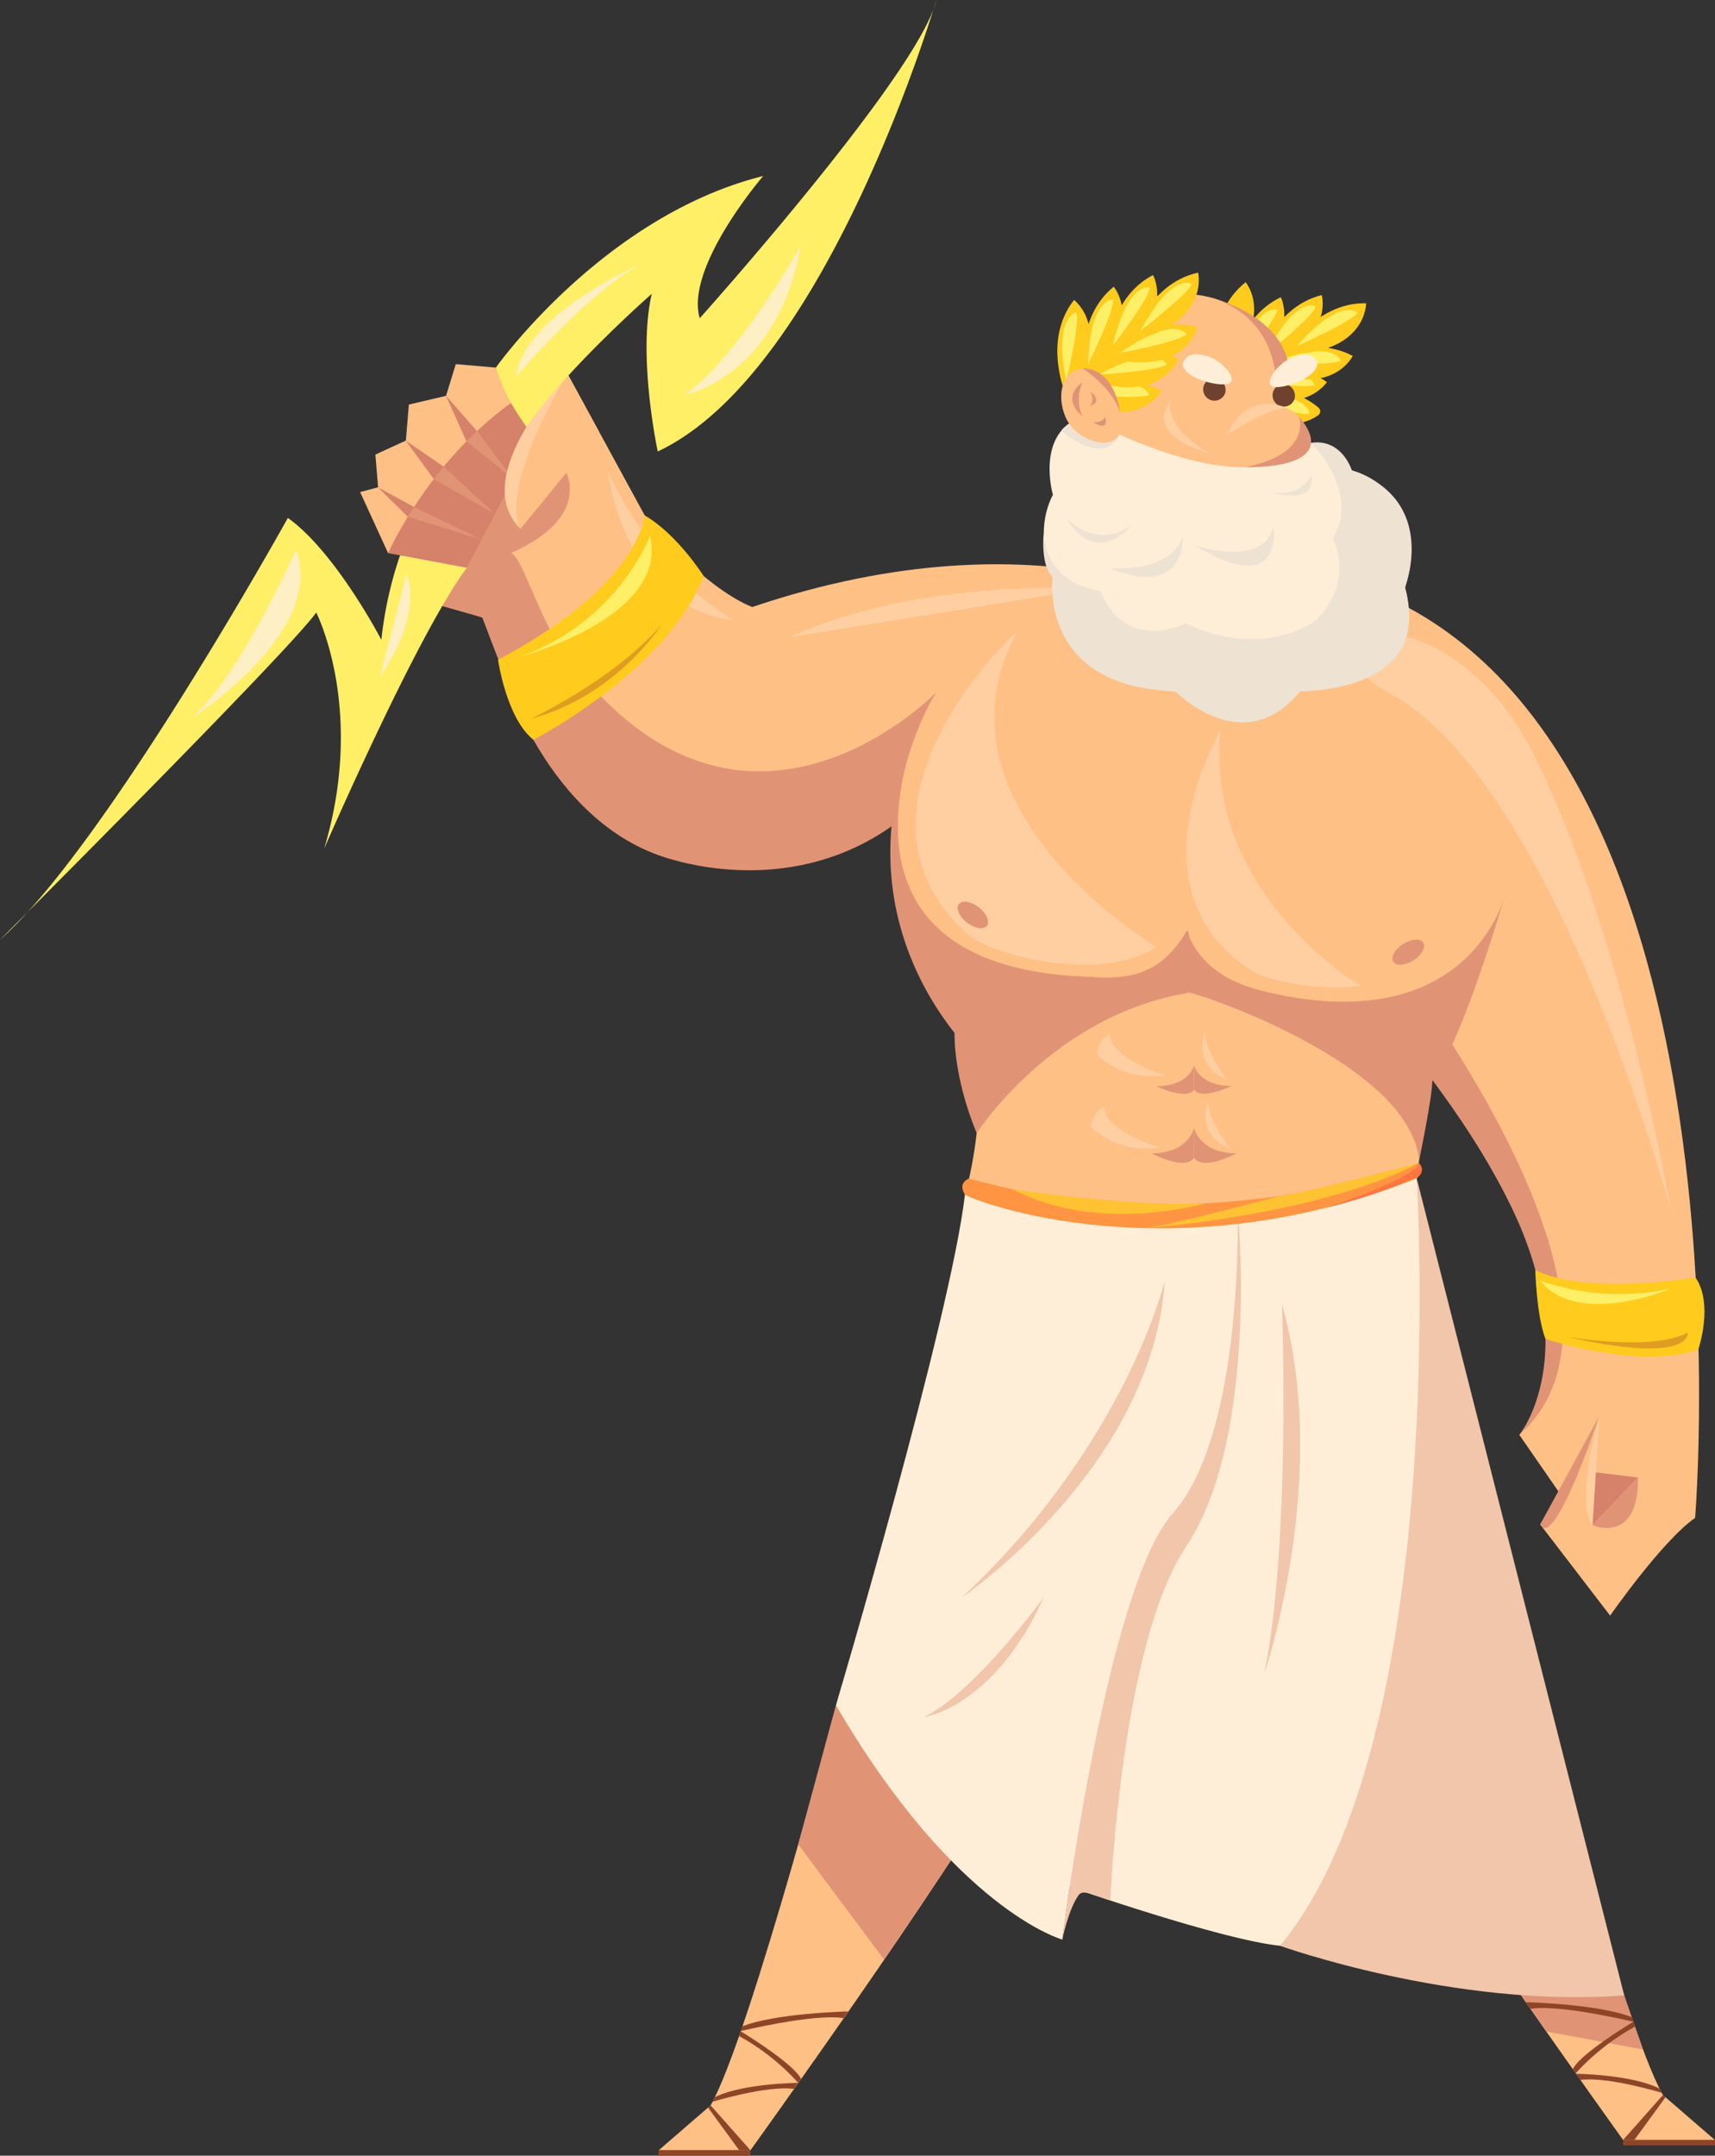 <svg xmlns="http://www.w3.org/2000/svg" viewBox="0 0 571.92 718.45"><rect x="0" y="0" width="571.92" height="718.45" fill="#333333" stroke="none"/><defs><style>.cls-1{fill:#ffc085;}.cls-2{fill:#d68169;}.cls-3{fill:#e19475;}.cls-4{fill:#ffcea1;}.cls-5{fill:#ffeed7;}.cls-6{fill:#f2c6aa;}.cls-7{fill:#8e4527;}.cls-8{fill:#ffcb1c;}.cls-9{fill:#ffef67;}.cls-10{fill:#e09c21;}.cls-11{fill:#ffefc4;}.cls-12{fill:#ff9542;}.cls-13{fill:#ffc233;}.cls-14{fill:#ff7540;}.cls-15{fill:#6f412f;}.cls-16{fill:#eee2d3;}</style></defs><g id="Слой_2" data-name="Слой 2"><g id="Слой_3" data-name="Слой 3"><path class="cls-1" d="M167.11,222s23.14,48.47,36.59,53.36,63.35,7.42,67.87,7.55L407,204.3s-57.94-35.16-156.1-2c0,0-15-4.84-35.92-30.51s-56.29,28.27-56.29,28.27L167.11,222Z"/><path class="cls-1" d="M450.86,194.39c136.49,45.41,114.43,311.5,114.43,311.5-11,7.66-28.34,32.57-28.34,32.57l-23.32-30.39,6.55-10.33-13.51-19.52c40.6-50.56-55.82-150.8-55.82-150.8Z"/><polygon class="cls-2" points="546.26 492.44 531.12 490.6 531.08 508.34 546.26 492.44"/><path class="cls-3" d="M506.67,478.22s21.4-26-2.78-76.32S421.6,296.83,421.6,296.83s9,1.72,18.91-8.2C440.51,288.63,562.24,428.69,506.67,478.22Z"/><path class="cls-3" d="M546.26,492.44l-15.18,15.9S546.43,515,546.26,492.44Z"/><path class="cls-3" d="M513.63,508.07l19.78-36.27S518.35,517.12,513.63,508.07Z"/><path class="cls-4" d="M531.08,508.34l2.33-36.54S524.86,500.7,531.08,508.34Z"/><path class="cls-4" d="M557.24,403.49s-38.62-141.76-92.89-171.87c-40.44-22.43,17.21-38.84,46.85,19.35S557.24,403.49,557.24,403.49Z"/><path class="cls-1" d="M337.42,193.56C516.78,150.42,471.5,398.5,471.5,398.5c-1.05,1.58-144.33,20.51-149.71-.36,6.31-22.09,5.11-48.36,5.11-48.36-6.54-7.5-27.31-30.33-28.67-66.91C296.35,232.2,332.28,198.16,337.42,193.56Z"/><path class="cls-4" d="M339.36,210.45c1.09-2-64.31,58.57-16.57,101,7.45,6.63,43.39,16.57,62.85,4.21C385.64,315.65,307,268.58,339.36,210.45Z"/><path class="cls-1" d="M280.82,561.36S250.37,678,237,701.66l-17.35,15h30.61s66.43-92.31,84.58-125.45S280.82,561.36,280.82,561.36Z"/><path class="cls-1" d="M510.69,557.94s30.45,116.63,43.86,140.3l17.36,15H541.3s-66.44-92.31-84.58-125.45S510.69,557.94,510.69,557.94Z"/><path class="cls-3" d="M502.44,296.66s-10.25,48-75.47,34.94c-9.87-2-25.28-5.52-31.14-21.16-.17,9,6.33,22,6.33,22s66.24,3.62,72.63,30.86C474.79,363.33,483.31,360.76,502.44,296.66Z"/><polygon class="cls-3" points="266.19 614.71 294.82 653.11 342.68 582.26 278.77 568.32 266.19 614.71"/><polygon class="cls-3" points="515.67 677.07 547.92 683.06 536.97 651.62 506.06 663.32 515.67 677.07"/><path class="cls-5" d="M321.79,398.14s66.86,17.81,150.64-5.46c0,0,19.53,171.05,50,246.28-47.87,20.9-75.76,11.58-95.58,9.53s-70.12-19.63-70.12-19.63l-2.47,17.57s-35.58-9.76-75.48-78.11C278.77,568.32,317,439.51,321.79,398.14Z"/><path class="cls-4" d="M363.49,196.2s-56.36-3.89-100.31,16.21Z"/><path class="cls-3" d="M309.41,234.44s-44.05,87.09,52.75,91.1c10,.42,23.48,2,33.38-15,2-3.48,1.18,20.25,1.18,20.25s-63.35-4.36-69.74,22.88C327,353.72,273.25,307.27,309.41,234.44Z"/><polygon class="cls-3" points="396.72 330.84 402.16 332.47 395.54 310.59 396.72 330.84"/><path class="cls-1" d="M207.3,199.76l-23.41,14.35s-41.41-15.7-50.87-16.25l1.13-13.1-4.72-.4L120.09,164l6-1.6-.91-10.9,10.17-4.67,1-12,12.39-2.9L152,121.36l13.36,1.15,2.89,6.32s6-2.65,15,3.93l6-8.2L215,171.78Z"/><path class="cls-3" d="M155.49,189.43l12.75-26.29,20.53-5.76S200.07,177.42,155.49,189.43Z"/><path class="cls-1" d="M173.55,176.27s-12.41-16.9,15.66-51.71l10.66,19.53Z"/><path class="cls-2" d="M129.43,184.36s13.14-30,41-50.06l7.66,12.09-22.42,42.86Z"/><polygon class="cls-2" points="126.04 162.42 138.94 175.14 141.17 170.65 126.04 162.42"/><polygon class="cls-2" points="135.3 146.85 148.05 164.31 152 158.31 135.3 146.85"/><polygon class="cls-2" points="148.72 131.9 157.37 151.12 161.22 146.17 148.72 131.9"/><polygon class="cls-3" points="155.56 147.11 171.16 159.64 159.05 143.69 155.56 147.11"/><path class="cls-4" d="M173.55,176.27s-8.33-10.61,15.66-51.71C189.21,124.56,155.68,158.5,173.55,176.27Z"/><polygon class="cls-3" points="136 172.25 160.6 179.84 138.08 168.97 136 172.25"/><polygon class="cls-3" points="144.66 159.67 165.07 171.29 147.95 155.54 144.66 159.67"/><path class="cls-3" d="M185.12,213.16c-9.24-17.48-11.53-29-16-29.42s-11.82,5.83-13.45,5.51c-8-1.57-21.78-3.77-21.78-3.77L133,197.86l27.88,7.95s4.26,11.43,6.21,16.15C169.15,226.88,185.12,213.16,185.12,213.16Z"/><path class="cls-3" d="M312.24,230.73s-67.39,69.66-127.12-17.57l-18,8.8s14.75,52.37,56.33,64.31c5.69,1.64,41.26,12.05,73.86-10.87C297.3,275.4,301.52,247.87,312.24,230.73Z"/><path class="cls-6" d="M472.43,392.68s11.75,186.86-45.59,255.81c0,0,58.26,20.92,114.8,16.53Z"/><path class="cls-4" d="M202.48,156.78s14.94,33.82,42,49.83C244.49,206.61,211,206.1,202.48,156.78Z"/><path class="cls-3" d="M329.12,308.55c-1.08,1.41-4.06.93-6.65-1.06s-3.8-4.76-2.71-6.17,4.06-.93,6.65,1.07S330.21,307.14,329.12,308.55Z"/><rect class="cls-7" x="219.6" y="716.65" width="30.66" height="1.8"/><polygon class="cls-7" points="236.96 701.66 250.26 716.65 246.51 716.65 236.1 702.4 236.96 701.66"/><path class="cls-7" d="M237.57,700.5s18-5.51,27.21-4.31l1.41-2s-18.5.11-27.9,4.81Z"/><path class="cls-7" d="M266.19,694.2a75.33,75.33,0,0,0-19.73-15.62l.44-1.65s17.53,10.57,20.24,15.92Z"/><path class="cls-7" d="M247,676.93s24.42-5.91,34.3-4.32l1.56-2.23s-24.24.53-35.34,5Z"/><rect class="cls-7" x="541.26" y="713.23" width="30.66" height="1.8" transform="translate(1113.18 1428.26) rotate(180)"/><polygon class="cls-7" points="554.56 698.24 541.26 713.23 545.01 713.23 555.42 698.98 554.56 698.24"/><path class="cls-7" d="M554.14,697.5S536.21,692,527,693.21l-1.46-2.05s18.42.19,27.82,4.9Z"/><path class="cls-7" d="M525.47,691a76.54,76.54,0,0,1,19.79-15.56l-.56-1.62s-17.51,10.44-20.21,15.79Z"/><path class="cls-7" d="M544.7,673.82s-24.42-5.89-34.31-4.31l-1.54-2.21s24.22.56,35.32,5Z"/><path class="cls-8" d="M215,171.78s-1.41,23-48.91,48.12c0,0,2.74,19.47,11.81,26.67,0,0,44.7-23.07,56.73-54.64C234.61,191.93,225.88,178.07,215,171.78Z"/><path class="cls-9" d="M216.77,178.51s-10.19,28.29-43.17,40.28C173.6,218.79,223.28,205.76,216.77,178.51Z"/><path class="cls-10" d="M177,239.56s27.35-12.72,43.45-31.17C220.44,208.39,205.45,232,177,239.56Z"/><path class="cls-8" d="M512,423.31s.35,15,3.37,22.92c0,0,31.78,10.48,51,3.47,0,0,5.14-15-.95-23.94C565.48,425.76,529.12,431.89,512,423.31Z"/><path class="cls-9" d="M513.63,426.83a80.69,80.69,0,0,0,43.61,2.63S526.26,442.61,513.63,426.83Z"/><path class="cls-10" d="M522.42,445.51s28.28,5,40.38-1.32C562.8,444.19,564.63,455,522.42,445.51Z"/><path class="cls-9" d="M175.61,142.17c13.41-19.35,41.74-44.25,41.74-44.25-4.84,20.93,2,52.55,2,52.55C276,123.9,312.24,0,312.24,0c-5.56,24.28-78.89,106.07-78.89,106.07-5-17.07,21.17-47.41,21.17-47.41-53.41,13.32-89.15,63.85-89.15,63.85a63.91,63.91,0,0,0,10.24,19.66Z"/><path class="cls-9" d="M155.67,189.25c-16.59,22.18-47.58,93.62-47.58,93.62,13.94-46.44-2.63-78.72-2.63-78.72C95.72,217.69,0,313.22,0,313.22,35.3,282,96,172.61,96,172.61c16,11.46,31.18,40.64,31.18,40.64a128.49,128.49,0,0,1,6.23-28.16Z"/><path class="cls-11" d="M267,81.92s-20.44,36.87-38.76,49.68C228.19,131.6,259.19,126,267,81.92Z"/><path class="cls-11" d="M214.29,87.72s-39.48,16.8-42.15,37.62C172.14,125.34,197.51,96,214.29,87.72Z"/><path class="cls-11" d="M98.75,183.13s-18.63,42.11-34.94,56.26C63.81,239.39,108.77,211,98.75,183.13Z"/><path class="cls-11" d="M135.57,191.16s-5.33,20.91-8.79,34.19C126.78,225.35,141,206.31,135.57,191.16Z"/><path class="cls-3" d="M474.63,314.18c.95,1.5-.51,4.14-3.27,5.89s-5.76,2-6.72.46.51-4.14,3.27-5.9S473.67,312.67,474.63,314.18Z"/><path class="cls-6" d="M395.54,515.46c24.57-36.71,17.23-112,17.23-112,.14,11.11.39,76.2-21.7,100.93s-36.82,142-36.82,142,2.09-10.19,5.48-14.81c1.6-2.18,6,.54,10.55,1.79C370.28,633.41,373.71,548.07,395.54,515.46Z"/><path class="cls-12" d="M323.16,392.78c77.44,21.69,146.47-4.13,150-5.16,2.71,2.66-.84,5.16-.84,5.16-81.5,32.48-147.14,7.73-150.51,5.36C319.2,394.16,323.16,392.78,323.16,392.78Z"/><path class="cls-13" d="M337.51,396.29s38.68,6,64.45,4.76C402,401.05,366.47,411.64,337.51,396.29Z"/><path class="cls-13" d="M382.12,409.33s58.19-4.37,91-21.71c0,0-41.51,10.86-46.3,10.95C426.84,398.57,391.19,408.13,382.12,409.33Z"/><path class="cls-14" d="M442.41,402.47s30.25-10.11,30.73-14.85c0,0,2.59,3.09-.71,4.74A183.35,183.35,0,0,1,442.41,402.47Z"/><path class="cls-3" d="M325.71,377.7s25.12-39.49,71-46.86c0,0-72-18.88-78.38,13.47C318.34,344.31,317.69,358.19,325.71,377.7Z"/><path class="cls-3" d="M402.16,332.47s67.73,22.36,71.1,54.18c0,0,4.51-21.46,4.38-26.71C477.64,359.94,464.18,331.14,402.16,332.47Z"/><path class="cls-3" d="M398.19,355S396.75,362,385.64,362c0,0,10,4.93,12.55,1.18Z"/><path class="cls-3" d="M398.19,355s1.44,6.93,12.55,6.93c0,0-10,4.93-12.55,1.18Z"/><path class="cls-3" d="M398.19,375.81s-1.62,8.56-14.17,8.56c0,0,11.27,6.09,14.17,1.46Z"/><path class="cls-3" d="M398.19,375.81s1.62,8.56,14.17,8.56c0,0-11.26,6.09-14.17,1.46Z"/><path class="cls-4" d="M365.75,351.53a26.62,26.62,0,0,0,22.7,6.73s-19-5.92-18.17-13.61C370.28,344.65,366.35,345.79,365.75,351.53Z"/><path class="cls-4" d="M363.83,375.69a26.64,26.64,0,0,0,22.69,6.73s-19-5.92-18.17-13.61C368.35,368.81,364.42,370,363.83,375.69Z"/><path class="cls-4" d="M402,343.47s-5.11,11.62,7.25,16.33C409.21,359.8,401,349.51,402,343.47Z"/><path class="cls-4" d="M410.26,382.76s-8.19-10.29-7.25-16.33c0,0-5.11,11.62,7.25,16.33Z"/><path class="cls-6" d="M388.45,426.83s-13,54.44-67.53,105.46C320.92,532.29,384.23,489.31,388.45,426.83Z"/><path class="cls-6" d="M348.12,532.29s-22.91,31.56-39.95,40C308.17,572.27,331.47,569.11,348.12,532.29Z"/><path class="cls-6" d="M427.51,434.6s3.05,79.38-5.91,123.25C421.6,557.85,444,492.6,427.51,434.6Z"/><path class="cls-8" d="M403.18,130.49s20.31,1.44,21.28-10S404,125.3,403.18,130.49Z"/><path class="cls-8" d="M405.35,124.26s-3.54-19.55,10.06-30.2C415.41,94.06,426.3,107.1,405.35,124.26Z"/><path class="cls-9" d="M404.36,126s9-17.54,8.63-21.38C413,104.57,405.28,103.42,404.36,126Z"/><path class="cls-8" d="M412.88,130.33c5.56-1.08,17.63-2.22,26.8,5.52a1.61,1.61,0,0,1-.1,2.55c-3.54,2.49-13.15,6.82-27.41-5.26A1.61,1.61,0,0,1,412.88,130.33Z"/><path class="cls-9" d="M414.37,132.15s18.56,6.64,22.33,5.79C436.7,137.94,436.83,130.15,414.37,132.15Z"/><path class="cls-8" d="M410.63,126.29s.88-19.85,16.5-27.23C427.13,99.06,434.86,114.19,410.63,126.29Z"/><path class="cls-9" d="M412.78,122.16s12.65-15.12,13.16-18.94C425.94,103.22,418.67,100.39,412.78,122.16Z"/><path class="cls-8" d="M410.69,126.53s17.67-9.08,31.82.82C442.51,127.35,433.21,141.57,410.69,126.53Z"/><path class="cls-9" d="M415.34,126.35s19.4,3.49,23,2C438.31,128.38,437.16,120.67,415.34,126.35Z"/><path class="cls-8" d="M419.24,121.78s4.78-19.29,21.54-23.44C440.78,98.34,445.38,114.7,419.24,121.78Z"/><path class="cls-9" d="M422.16,118.16s15.39-12.33,16.63-16C438.79,102.18,432.23,98,422.16,118.16Z"/><path class="cls-8" d="M419.44,121.74s16.41-11.19,31.68-3.11C451.12,118.63,443.64,133.89,419.44,121.74Z"/><path class="cls-9" d="M424,121s19.68,1.06,23.05-.82C447.08,120.17,445,112.66,424,121Z"/><path class="cls-8" d="M428.66,118.07s9.65-17.37,26.92-17C455.58,101.07,455.74,118.07,428.66,118.07Z"/><path class="cls-9" d="M432.43,115.34s18.07-7.88,20.23-11.08C452.66,104.26,447.42,98.49,432.43,115.34Z"/><path class="cls-1" d="M365.75,109.93C374,98,409.06,87.25,427.51,117.82c2.76,4.57,3.53,13.68-2.78,23.14,0,0,13.26,7.07,17.68,16.42s-29.83,62.55-72.67,4.39C369.74,161.77,355.83,124.32,365.75,109.93Z"/><path class="cls-5" d="M433.55,147s12.4.91,17.3,9.82c0,0,25.55,5.53,17.73,39.12,0,0,10.62,31.32-35,34.48,0,0-16.06,21-41.63,0,0,0-40.83-.64-40.83-38.19,0,0-6.84-14,0-27.34,0,0-6-20.73,9.9-26C361,138.86,418.71,170.58,433.55,147Z"/><path class="cls-4" d="M407,243.53s-31.5,52.86,10.37,80c4.47,2.89,21.56,7.1,36.29,5C453.66,328.47,401.63,298,407,243.53Z"/><path class="cls-8" d="M355.48,131.73s20.08-3.35,18.35-14.68S355.07,126.5,355.48,131.73Z"/><path class="cls-8" d="M355.47,131.7s-8-18.18,2.7-31.73C358.17,100,371.82,110.11,355.47,131.7Z"/><path class="cls-9" d="M355.57,127.05s4.62-19.17,3.38-22.82C359,104.23,351.19,104.92,355.57,127.05Z"/><path class="cls-8" d="M355.48,131.73s17-10.3,31.81-1.42C387.29,130.31,379,145.15,355.48,131.73Z"/><path class="cls-9" d="M360.11,131.23s19.6,2.11,23.06.4C383.17,131.63,381.48,124,360.11,131.23Z"/><path class="cls-8" d="M361.74,125.9S358,106.4,371.4,95.56C371.4,95.56,382.47,108.47,361.74,125.9Z"/><path class="cls-9" d="M362.87,121.39s8.75-17.67,8.35-21.5C371.22,99.89,363.49,98.84,362.87,121.39Z"/><path class="cls-8" d="M361.85,126.12s15.06-13,31.14-6.65C393,119.47,387.27,135.48,361.85,126.12Z"/><path class="cls-9" d="M366.33,124.86s19.68-1.15,22.81-3.41C389.14,121.45,386.22,114.23,366.33,124.86Z"/><path class="cls-8" d="M369.05,119.5s.13-19.87,15.46-27.83C384.51,91.67,392.81,106.5,369.05,119.5Z"/><path class="cls-9" d="M371.05,115.3s12.07-15.59,12.43-19.43C383.48,95.87,376.11,93.32,371.05,115.3Z"/><path class="cls-8" d="M369.24,119.42s13.34-14.73,30.07-10.45C399.31,109,395.62,125.56,369.24,119.42Z"/><path class="cls-9" d="M373.53,117.61s19.39-3.57,22.21-6.2C395.74,111.41,392,104.6,373.53,117.61Z"/><path class="cls-8" d="M377.35,113.69s5.31-19.14,22.19-22.83C399.54,90.86,403.68,107.34,377.35,113.69Z"/><path class="cls-9" d="M380.37,110.16s15.72-11.9,17.07-15.51C397.44,94.65,391,90.26,380.37,110.16Z"/><path class="cls-15" d="M408.61,130.86a3.76,3.76,0,1,1-2.95-4.78A4,4,0,0,1,408.61,130.86Z"/><path class="cls-16" d="M353.89,143.56s14.8,12.89,19.64.81l-14.37-4.79S355.24,141.6,353.89,143.56Z"/><path class="cls-1" d="M371.72,132c2.73,6.6,3.64,13.1-.9,15s-12.83-1.57-15.56-8.17-1.26-13.47,3.28-15.35S369,125.43,371.72,132Z"/><path class="cls-3" d="M361,127.48s-7.72,4.41,0,11.38C361,138.86,358.2,133.2,361,127.48Z"/><path class="cls-3" d="M363.49,130.44s1.87,2.55,0,4.83C363.49,135.27,368.32,134,363.49,130.44Z"/><path class="cls-3" d="M368.52,138.86s-.42,2.07-4,1.85C364.56,140.71,370.09,144.32,368.52,138.86Z"/><path class="cls-3" d="M424.73,141s8.17-32.27-20.37-41.65C404.36,99.31,443.78,109.16,424.73,141Z"/><path class="cls-3" d="M361,122.73s10,6.41,12.57,14.85C373.53,137.58,372.13,122.9,361,122.73Z"/><path class="cls-15" d="M431.74,132.84a3.76,3.76,0,1,1-2.94-4.78A4,4,0,0,1,431.74,132.84Z"/><path class="cls-1" d="M435.24,143.76c.28,5-4.23,9.35-10.08,9.69S414.34,150,414.05,145s4.23-9.35,10.08-9.68S435,138.75,435.24,143.76Z"/><path class="cls-3" d="M433.2,138.86s4.56,12.34-17.86,16.82C415.34,155.68,448.46,157,433.2,138.86Z"/><path class="cls-5" d="M410.75,126.68c-.38,2.56-7.42,1.16-10.89-.25-3.24-1.32-6.34-3.76-5.11-6s3-3.07,7.77-1.75C406.13,119.65,411.13,124.12,410.75,126.68Z"/><path class="cls-5" d="M423.49,127.84c.61,2.51,7.49.49,10.82-1.23,3.11-1.61,6-4.32,4.55-6.47s-3.26-2.8-7.89-1C427.46,120.42,422.88,125.32,423.49,127.84Z"/><path class="cls-4" d="M429.79,136.34s-13.22-7.6-20.73,8.66C409.06,145,424.92,134.49,429.79,136.34Z"/><path class="cls-4" d="M390.61,133.44S387,141.29,403.18,151C403.18,151,380.94,145.7,390.61,133.44Z"/><path class="cls-16" d="M437.2,147.59s16.72,16.25,7.25,32c0,0,7.59,13.22-5.21,26.82,0,0-17.08,13.95-43.7,1.32,0,0-20.16,10.26-28.49-10.78,0,0-18.08-1.58-19-19.46,0,0-1.18,11.19,3,14.67,0,0-5.13,36.87,40.83,38.19,0,0,22.85,23.41,41.63,0,0,0,45,1.05,35-34.48,0,0,11.56-29.1-17.73-39.12C450.85,156.78,447.56,146.06,437.2,147.59Z"/><path class="cls-16" d="M398.3,181.73s23.5,7.89,26.34-6.51C424.64,175.22,428.67,200.27,398.3,181.73Z"/><path class="cls-16" d="M369.9,189.29s20.35,2.1,24.57-10.52C394.47,178.77,395.73,200,369.9,189.29Z"/><path class="cls-16" d="M437.22,158.25s-3.05,7.89-13.78,5.72C423.44,164,439.44,168.91,437.22,158.25Z"/><path class="cls-16" d="M355.48,172.46s9.43,11,21.78,2.76C377.26,175.22,365.51,189.62,355.48,172.46Z"/></g></g></svg>